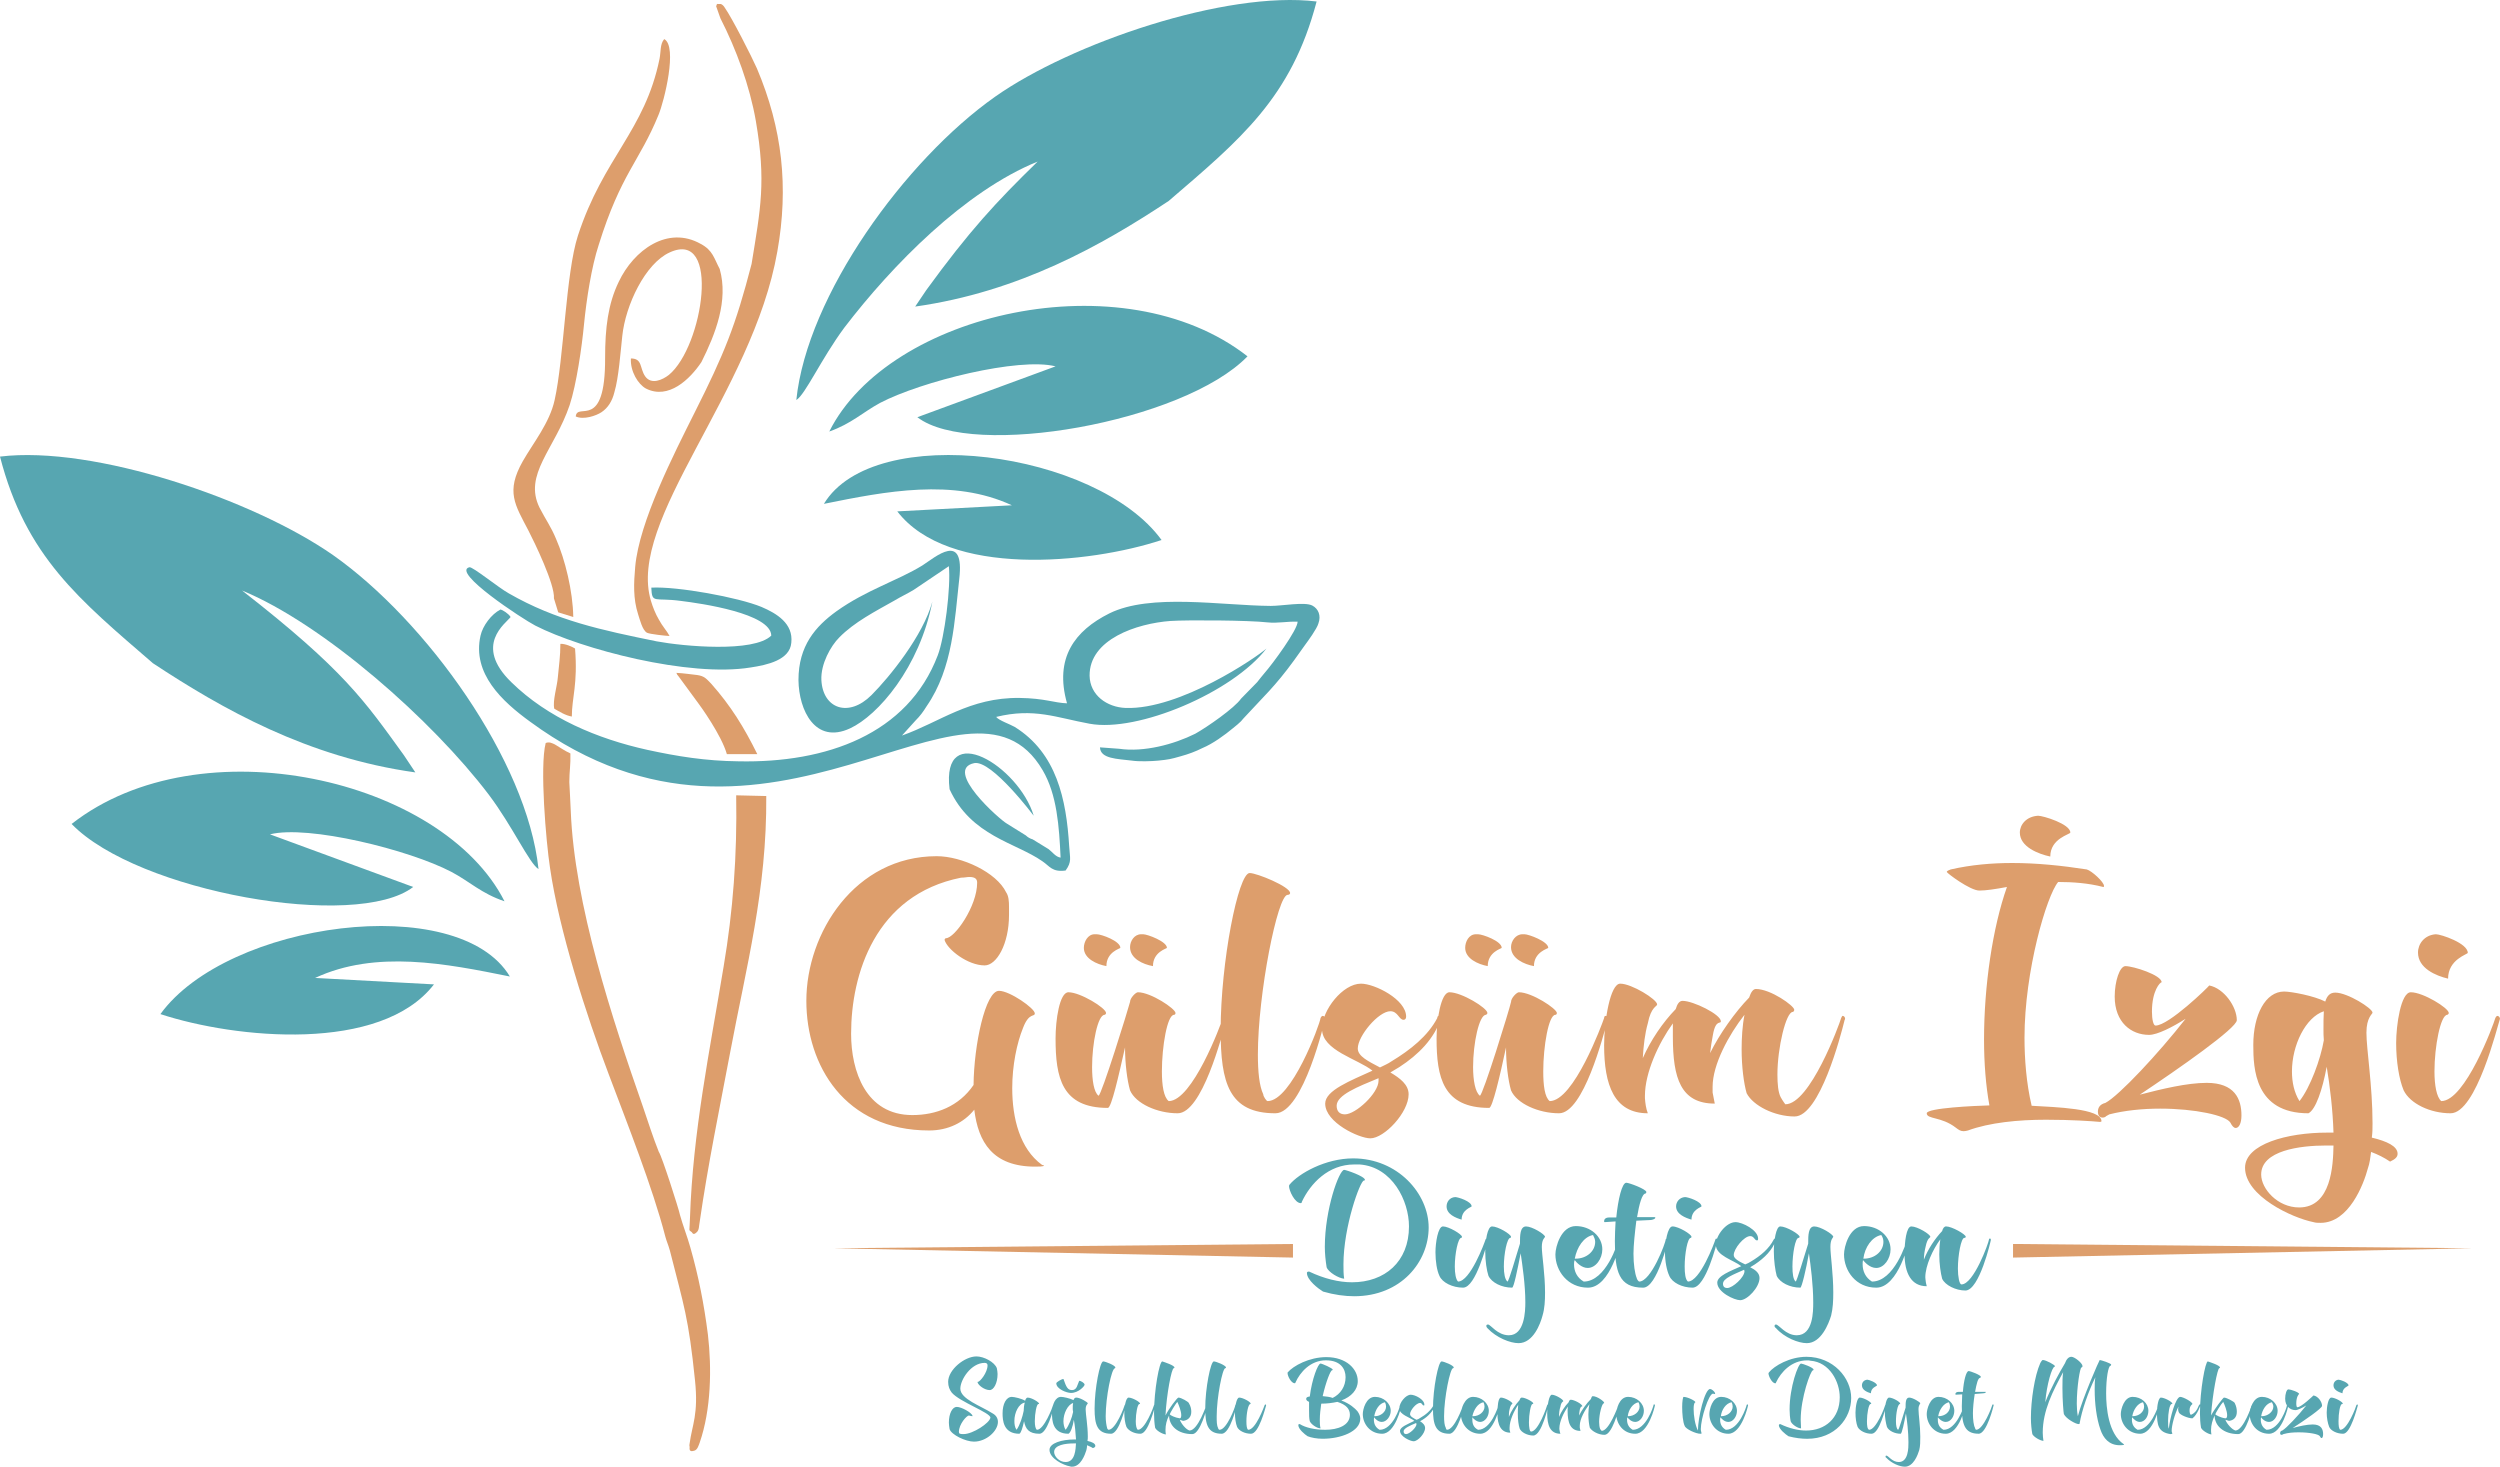 <?xml version="1.0" encoding="utf-8"?>
<!-- Generator: Adobe Illustrator 13.0.0, SVG Export Plug-In . SVG Version: 6.00 Build 14948)  -->
<!DOCTYPE svg PUBLIC "-//W3C//DTD SVG 1.1//EN" "http://www.w3.org/Graphics/SVG/1.1/DTD/svg11.dtd">
<svg version="1.1" id="Layer_1" xmlns="http://www.w3.org/2000/svg" xmlns:xlink="http://www.w3.org/1999/xlink" x="0px" y="0px"
	 width="226.701px" height="133px" viewBox="0 0 226.701 133" enable-background="new 0 0 226.701 133" xml:space="preserve">
<path fill="#DD9E6C" d="M220.888,84.718c-1.039,0.065-1.623,0.877-1.623,1.656c0,1.429,1.623,2.11,2.728,2.37
	c0-1.753,1.786-2.208,1.786-2.338C223.779,85.53,221.343,84.718,220.888,84.718 M217.966,98.875
	c0.585,1.201,2.402,2.078,4.254,2.078c2.338,0,4.253-7.923,4.48-8.572c0-0.13-0.13-0.26-0.228-0.26c-0.064,0-0.13,0.064-0.194,0.195
	c-0.162,0.584-2.728,7.532-4.903,7.532c-0.422-0.357-0.616-1.429-0.616-2.694c0-2.273,0.552-5.131,1.168-5.131
	c0,0,0.131-0.064,0.131-0.162c0-0.454-2.338-1.883-3.442-1.883c-0.909,0-1.331,2.986-1.331,4.61
	C217.285,96.245,217.544,97.868,217.966,98.875z M208.518,99.849c-0.487-0.779-0.683-1.721-0.683-2.694
	c0-2.371,1.234-4.903,2.891-5.455c-0.033,0.486-0.033,1.071-0.033,1.655c0,0.293,0,0.617,0.033,0.975
	C210.433,96.05,209.492,98.615,208.518,99.849z M208.486,109.492c-1.948,0-3.442-1.688-3.442-2.987c0-2.175,3.507-2.63,5.909-2.63
	h0.649C211.57,105.661,211.408,109.492,208.486,109.492z M209.785,110.823c0.194,0.065,0.454,0.065,0.648,0.065
	c2.565,0,3.896-3.475,4.286-4.936c0.163-0.455,0.228-0.975,0.292-1.494c0.617,0.228,1.202,0.52,1.722,0.877
	c0.486-0.228,0.682-0.422,0.682-0.714c0-0.683-0.975-1.137-2.338-1.461c0.065-0.455,0.065-0.877,0.065-1.299
	c0-3.409-0.553-6.722-0.553-8.215c0-1.396,0.553-1.688,0.553-1.818c0-0.39-2.273-1.818-3.377-1.818
	c-0.487,0-0.747,0.292-0.909,0.812c-1.007-0.52-3.085-0.909-3.734-0.909c-1.688,0-2.792,2.11-2.792,4.838
	c0,2.144,0.13,6.202,5,6.202c0.649-0.325,1.267-2.111,1.656-4.222c0.292,1.754,0.552,3.896,0.616,5.975h-0.584
	c-3.604,0-7.436,1.039-7.436,3.182C203.583,108.453,207.835,110.434,209.785,110.823z M190.919,100.011
	c-0.52,0.13-0.682,0.455-0.682,0.813c0,0.26,0.13,0.52,0.422,0.52c0.098,0,0.26-0.033,0.324-0.13l0.293-0.163
	c1.396-0.356,3.02-0.52,4.61-0.52c3.149,0,5.975,0.617,6.364,1.267c0.162,0.325,0.324,0.487,0.486,0.487
	c0.293,0,0.52-0.422,0.52-1.137c0-1.493-0.616-2.954-3.149-2.954c-1.785,0-4.059,0.552-6.071,1.071
	c3.604-2.403,8.799-6.04,8.799-6.754c0-1.233-1.169-2.89-2.5-3.149c-0.064,0.13-3.669,3.637-4.87,3.637
	c-0.195,0-0.325-0.553-0.325-1.267c0-1.916,0.747-2.662,0.877-2.662c0-0.649-2.565-1.462-3.279-1.462
	c-0.52,0-0.975,1.364-0.975,2.761c0,2.337,1.494,3.474,3.117,3.474c0.747,0,2.144-0.714,3.313-1.461
	C195.757,95.498,192.154,99.361,190.919,100.011z M176.893,78.841c-0.163,0.065-0.357,0.13-0.357,0.228s2.11,1.688,2.954,1.688
	c0.585,0,1.462-0.13,2.501-0.325c-1.299,3.67-2.078,8.962-2.078,13.832c0,2.144,0.162,4.189,0.487,5.975
	c-1.234,0.032-5.683,0.228-5.683,0.715c0,0.552,1.331,0.292,2.63,1.299c0.26,0.194,0.422,0.324,0.715,0.324
	c0.13,0,0.26-0.032,0.39-0.064c1.948-0.715,4.545-0.975,7.078-0.975c2.338,0,4.156,0.13,4.87,0.195c0.13,0,0.162-0.033,0.162-0.065
	c0-1.169-4.221-1.267-6.331-1.396c-0.487-2.045-0.649-4.285-0.649-6.169c0-6.071,2.013-12.891,3.052-14.124
	c1.299,0,2.728,0.098,4.091,0.454c0.065,0,0.065-0.032,0.065-0.097c0-0.357-1.104-1.364-1.559-1.494
	c-2.306-0.356-4.546-0.584-6.754-0.584C180.626,78.257,178.744,78.419,176.893,78.841z M184.815,73.971
	c-1.071,0.065-1.655,0.812-1.655,1.526c0,1.299,1.688,1.948,2.76,2.175c0-1.655,1.818-2.013,1.818-2.175
	C187.738,74.718,185.27,73.971,184.815,73.971z M155.333,93.81c0.26-1.429,0.714-0.909,0.714-1.201c0-0.617-2.5-1.851-3.474-1.851
	c-0.293,0-0.487,0.292-0.617,0.746c-1.169,1.201-2.273,2.825-2.987,4.448c0.064-1.136,0.194-2.24,0.454-3.149
	c0.293-1.525,0.845-1.525,0.845-1.721c0-0.454-2.306-1.883-3.345-1.883c-0.909,0-1.461,3.377-1.461,5.584
	c0,3.604,0.909,6.17,3.961,6.17c-0.162-0.423-0.227-0.909-0.26-1.364v-0.228c0-2.077,1.234-4.772,2.533-6.559
	c0,0.422,0,0.877,0,1.234c0,3.733,0.714,6.039,3.799,6.039l-0.195-1.007v-0.52c0-2.013,1.461-4.708,2.891-6.526
	c-0.195,0.975-0.26,2.144-0.26,3.117c0,1.591,0.194,3.085,0.454,3.994c0.584,1.136,2.532,2.11,4.351,2.11
	c2.273,0,4.188-7.338,4.514-8.669c0-0.065,0.064-0.131,0.064-0.195c0-0.13-0.097-0.26-0.227-0.26c-0.033,0-0.065,0.064-0.13,0.195
	c-0.163,0.584-2.825,7.824-5.065,7.824c0,0-0.228-0.292-0.422-0.649c-0.228-0.454-0.293-1.201-0.293-2.045
	c0-2.436,0.779-5.683,1.396-5.683c0.032,0,0.13-0.064,0.13-0.194c0-0.357-2.143-1.884-3.475-1.884c-0.26,0-0.454,0.293-0.616,0.779
	c-1.267,1.299-2.695,3.313-3.539,5.033C155.138,94.979,155.204,94.459,155.333,93.81z M133.838,84.718
	c-0.649,0-0.974,0.683-0.974,1.234c0,0.974,1.168,1.493,2.045,1.655c0-1.299,1.267-1.591,1.267-1.655
	c0-0.617-1.753-1.234-2.144-1.234H133.838z M138.059,84.718c-0.616,0-1.039,0.617-1.039,1.169c0,1.039,1.202,1.559,2.078,1.721
	c0-1.299,1.299-1.591,1.299-1.655c0-0.585-1.785-1.234-2.143-1.234H138.059z M137.02,98.875c0.52,1.201,2.501,2.078,4.352,2.078
	c2.208,0,4.026-7.046,4.383-8.377c0-0.065,0.032-0.131,0.032-0.195c0-0.13-0.064-0.26-0.194-0.26c-0.065,0-0.13,0.064-0.13,0.195
	c-0.195,0.584-2.76,7.532-4.936,7.532c-0.454-0.357-0.584-1.429-0.584-2.694c0-2.273,0.486-5.131,1.104-5.131
	c0.065,0,0.13-0.064,0.13-0.162c0-0.39-2.272-1.883-3.441-1.883c-0.195,0-0.715,0.52-0.715,0.876
	c-0.13,0.649-2.564,8.507-2.824,8.507c-0.423-0.324-0.617-1.396-0.617-2.597c0-2.176,0.552-4.741,1.169-4.741
	c0,0,0.13-0.064,0.13-0.162c0-0.454-2.338-1.883-3.441-1.883c-0.779,0-1.169,2.532-1.169,4.188c0,3.539,0.584,6.299,4.772,6.299
	c0.292,0,0.975-2.89,1.526-5.487C136.566,96.472,136.76,97.966,137.02,98.875z M121.208,100.271c0-0.974,1.916-1.721,3.799-2.5
	c0,0.065,0,0.163,0,0.228c0,1.137-2.077,3.052-3.052,3.052C121.467,101.05,121.208,100.758,121.208,100.271z M130.332,92.316
	c-0.844,1.623-2.436,2.89-4.156,3.929c-0.324,0.227-0.649,0.356-1.039,0.552c-1.039-0.552-2.013-1.007-2.013-1.721
	c0-1.137,1.883-3.377,2.955-3.377c0.682,0,0.779,0.779,1.201,0.779c0.13,0,0.228-0.098,0.228-0.293c0-1.558-2.857-2.986-4.092-2.986
	c-1.656,0-3.539,2.402-3.539,4.091c0,1.98,3.247,2.728,4.578,3.799c-1.98,0.909-4.286,1.786-4.286,2.987
	c0,1.721,3.084,3.149,4.091,3.149c1.266,0,3.474-2.338,3.474-3.994c0-0.876-0.779-1.461-1.655-1.98l0.812-0.486
	c1.753-1.137,3.149-2.565,3.767-4.384c0-0.064-0.033-0.26-0.195-0.26C130.397,92.121,130.332,92.186,130.332,92.316z
	 M114.552,99.231c-0.357-0.746-0.487-2.045-0.487-3.604c0-5.52,1.786-14.481,2.695-14.481c0.13,0,0.228-0.064,0.228-0.162
	c0-0.585-3.02-1.818-3.669-1.818c-1.039,0-2.63,8.117-2.63,14.254c0,4.773,0.747,7.533,4.968,7.533c2.532,0,4.513-8.508,4.513-8.637
	c0-0.065-0.098-0.195-0.228-0.195c-0.065,0-0.13,0.064-0.195,0.195c-0.065,0.584-2.63,7.532-4.805,7.532
	C114.844,99.849,114.552,99.427,114.552,99.231z M99.258,84.718c-0.617,0-0.974,0.683-0.974,1.234c0,0.974,1.169,1.493,2.045,1.655
	c0-1.299,1.266-1.591,1.266-1.655c0-0.617-1.721-1.234-2.143-1.234H99.258z M103.479,84.718c-0.617,0-1.006,0.617-1.006,1.169
	c0,1.039,1.169,1.559,2.078,1.721c0-1.299,1.266-1.591,1.266-1.655c0-0.585-1.786-1.234-2.143-1.234H103.479z M102.473,98.875
	c0.52,1.201,2.468,2.078,4.318,2.078c2.208,0,4.026-7.046,4.383-8.377c0-0.065,0.065-0.131,0.065-0.195
	c0-0.13-0.098-0.26-0.228-0.26c-0.064,0-0.097,0.064-0.13,0.195c-0.162,0.584-2.76,7.532-4.903,7.532
	c-0.455-0.357-0.617-1.429-0.617-2.694c0-2.273,0.487-5.131,1.104-5.131c0.065,0,0.13-0.064,0.13-0.162
	c0-0.39-2.241-1.883-3.409-1.883c-0.195,0-0.714,0.52-0.714,0.876c-0.163,0.649-2.598,8.507-2.857,8.507
	c-0.422-0.324-0.584-1.396-0.584-2.597c0-2.176,0.52-4.741,1.136-4.741c0.033,0,0.13-0.064,0.13-0.162
	c0-0.454-2.337-1.883-3.409-1.883c-0.812,0-1.169,2.532-1.169,4.188c0,3.539,0.552,6.299,4.741,6.299
	c0.325,0,0.974-2.89,1.559-5.487C102.019,96.472,102.213,97.966,102.473,98.875z M87.147,79.588c0.325,0,0.552-0.064,0.747-0.064
	c0.584,0,0.714,0.227,0.714,0.52c0,2.143-2.045,5.032-2.825,5.032c-0.065,0-0.13,0.098-0.13,0.162
	c0.26,0.877,2.11,2.306,3.637,2.306c1.071,0,2.208-1.916,2.208-4.578V82.25c0-0.52-0.033-1.006-0.26-1.331
	c-0.877-1.818-4.026-3.279-6.299-3.279c-7.403,0-11.819,6.948-11.819,13.118c0,5.844,3.475,11.754,11.137,11.754
	c1.721,0,3.149-0.715,4.091-1.884c0.357,2.923,1.656,5.163,5.52,5.163c0.228,0,0.812,0,0.812-0.098l-0.195-0.065
	c-2.013-1.461-2.695-4.253-2.695-6.948c0-2.078,0.422-4.091,0.974-5.455c0.552-1.461,1.072-0.974,1.072-1.331
	c0-0.454-2.273-2.045-3.247-2.045c-1.234,0-2.273,4.902-2.306,8.539c-1.331,1.948-3.409,2.728-5.552,2.728
	c-4.221,0-5.552-3.994-5.552-7.371C77.179,88.354,79.355,81.146,87.147,79.588z"/>
<g>
	<path fill="#57A6B1" d="M202.965,130.045c0.715,0,1.299-2.402,1.331-2.598c0-0.032-0.032-0.064-0.064-0.064
		s-0.779,2.338-1.526,2.338c-0.324-0.098-0.779-0.617-0.909-0.975l0.325,0.098c0.39-0.032,0.714-0.292,0.714-0.812
		c0-0.228-0.032-0.487-0.194-0.812c-0.032-0.098-0.715-0.487-0.975-0.487c-0.064,0-0.844,1.007-1.169,1.623
		c0.13-1.947,0.585-4.285,0.747-4.285c0.032,0,0.065-0.033,0.065-0.065c0-0.194-0.909-0.487-1.104-0.552
		c-0.228,0-0.714,2.598-0.714,4.708c0,0.454,0.032,0.909,0.097,1.299c0.098,0.26,0.649,0.584,0.942,0.617
		c-0.033-0.163-0.033-0.293-0.033-0.423c0-0.422,0.13-0.876,0.325-1.299C200.823,129.266,201.602,130.045,202.965,130.045
		 M201.796,128.616c-0.454-0.064-0.844-0.292-0.909-0.356c0.033-0.163,0.52-0.941,0.715-1.137c0.13,0.26,0.356,0.844,0.356,1.201
		C201.958,128.486,201.926,128.616,201.796,128.616z M198.81,128.616c0.454-0.324,0.746-1.233,0.746-1.233s-0.032-0.032-0.064-0.032
		c-0.163,0-0.163,0.682-0.813,0.941c-0.097,0-0.129-0.26-0.129-0.39c0-0.455,0.26-0.552,0.26-0.584c0-0.195-0.845-0.649-1.104-0.649
		c-0.422,0-0.941,1.947-1.039,2.89c-0.065-0.163-0.065-0.423-0.065-0.747c0-0.649,0.131-1.493,0.325-1.493c0,0,0.065,0,0.065-0.033
		c0-0.162-0.715-0.552-1.039-0.552c-0.228,0-0.357,0.779-0.357,1.331c0,1.137,0.098,1.818,1.233,1.98
		c0.098,0,0.163-0.032,0.163-0.064c0,0-0.065-0.13-0.065-0.228c0-0.487,0.26-1.493,0.617-2.208c0,0.098-0.032,0.162-0.032,0.228
		c0,0.13,0.032,0.228,0.064,0.292C197.64,128.292,198.419,128.616,198.81,128.616z M194.329,127.155
		c0.065,0.13,0.098,0.26,0.098,0.39c0,0.487-0.455,0.877-1.039,0.877h-0.032C193.452,127.837,193.841,127.253,194.329,127.155z
		 M194.069,130.013c1.201,0,1.754-2.5,1.754-2.598c0-0.032-0.033-0.064-0.065-0.064s-0.032,0.032-0.032,0.064
		c-0.032,0.163-0.715,2.24-1.884,2.24c-0.356-0.194-0.52-0.52-0.52-0.909c0-0.064,0-0.162,0.033-0.227
		c0.097,0.13,0.356,0.422,0.682,0.422c0.454,0,0.779-0.487,0.779-1.007c0-0.682-0.617-1.266-1.429-1.266
		c-0.779,0-1.071,1.136-1.071,1.558C192.316,129.104,192.965,130.013,194.069,130.013z M186.309,123.941
		c0,0,0.032-0.033,0.032-0.065c0-0.098-0.812-0.552-1.104-0.552c-0.033,0-0.131,0.098-0.228,0.292
		c-0.52,1.169-0.845,3.377-0.845,4.968c0,0.585,0.065,1.104,0.13,1.461c0.13,0.26,0.683,0.585,1.007,0.617
		c-0.032-0.228-0.064-0.487-0.064-0.747c0-1.98,0.908-3.766,1.851-5.487c-0.065,0.423-0.065,0.942-0.065,1.429
		c0,1.137,0.098,2.273,0.13,2.37c0.195,0.423,1.071,0.909,1.331,0.909c0.065,0,0.098,0,0.098-0.064
		c0.195-1.169,0.779-2.857,1.429-4.188c-0.064,0.357-0.064,0.747-0.064,1.137c0,1.233,0.162,2.597,0.519,3.604
		c0.26,0.779,0.779,1.429,1.754,1.429c0.098,0,0.39,0,0.39-0.064c0-0.033,0-0.033-0.032-0.033c-1.396-0.941-1.592-3.312-1.592-4.61
		c0-1.396,0.195-2.468,0.391-2.5c0.032,0,0.064-0.032,0.064-0.098c0-0.13-0.941-0.422-1.039-0.422c-0.032,0-1.591,3.539-1.98,5.098
		c-0.065-0.325-0.098-0.715-0.098-1.137c0-1.525,0.292-3.279,0.422-3.279c0.033,0,0.098-0.064,0.098-0.13
		c0-0.26-0.714-0.844-1.007-0.844c-0.26,0-0.454,0.227-0.584,0.584c-0.487,0.812-1.299,2.273-1.786,3.539
		C185.594,125.532,186.082,123.941,186.309,123.941z M179.101,129.493c-0.131-0.228-0.195-0.747-0.195-1.331
		c0-0.455,0.064-1.137,0.162-1.753l0.779-0.065c0.13,0,0.228-0.064,0.228-0.098c0-0.032,0-0.032-0.065-0.032h-0.908
		c0.129-0.714,0.26-1.267,0.454-1.267c0,0,0.065-0.032,0.065-0.097c0-0.163-0.942-0.52-1.104-0.52c-0.228,0-0.454,0.909-0.52,1.883
		h-0.39c-0.228,0-0.292,0.13-0.292,0.195c0,0.064,0.032,0.064,0.032,0.064l0.585-0.032c0,0.357-0.033,0.746-0.033,1.071
		c0,1.623,0.228,2.5,1.526,2.5c0.747,0,1.363-2.565,1.363-2.598s-0.032-0.064-0.064-0.064s-0.064,0.032-0.064,0.064
		c-0.033,0.163-0.813,2.24-1.462,2.24C179.166,129.655,179.101,129.559,179.101,129.493z M176.73,127.155
		c0.065,0.13,0.098,0.26,0.098,0.39c0,0.487-0.454,0.877-1.039,0.877h-0.032C175.854,127.837,176.244,127.253,176.73,127.155z
		 M176.438,130.013c1.234,0,1.786-2.5,1.786-2.598c0-0.032-0.032-0.064-0.065-0.064c-0.032,0-0.032,0.032-0.032,0.064
		c-0.064,0.163-0.714,2.24-1.883,2.24c-0.39-0.194-0.52-0.52-0.52-0.909c0-0.064,0-0.162,0-0.227c0.098,0.13,0.39,0.422,0.714,0.422
		c0.455,0,0.779-0.487,0.779-1.007c0-0.682-0.649-1.266-1.429-1.266s-1.071,1.136-1.071,1.558
		C174.717,129.104,175.367,130.013,176.438,130.013z M171.048,132.188c0.487,0.52,1.233,0.812,1.688,0.812
		c0.779,0,1.169-1.071,1.299-1.493c0.097-0.357,0.097-0.813,0.097-1.234c0-1.007-0.162-2.013-0.162-2.468
		c0-0.422,0.162-0.486,0.162-0.552c0-0.098-0.682-0.52-1.006-0.52c-0.325,0-0.325,0.487-0.325,0.845v0.064
		c-0.227,0.714-0.616,2.046-0.682,2.013c-0.13-0.064-0.194-0.39-0.194-0.779c0-0.714,0.162-1.558,0.356-1.558
		c0,0,0.033,0,0.033-0.033c0-0.162-0.683-0.552-1.007-0.552c-0.26,0-0.39,0.779-0.39,1.299s0.098,1.039,0.194,1.363
		c0.163,0.357,0.715,0.617,1.234,0.617c0.13,0,0.324-1.007,0.487-1.851c0.097,0.649,0.227,1.688,0.227,2.63
		c0,0.487,0,1.786-0.876,1.786c-0.617,0-0.942-0.585-1.137-0.585c-0.032,0-0.065,0.033-0.065,0.065
		C170.983,132.123,170.983,132.156,171.048,132.188z M169.328,125.11c-0.325,0.032-0.487,0.26-0.487,0.52
		c0,0.422,0.487,0.616,0.812,0.714c0-0.52,0.552-0.649,0.552-0.714C170.204,125.37,169.458,125.11,169.328,125.11z M168.451,129.396
		c0.195,0.357,0.715,0.617,1.267,0.617c0.714,0,1.266-2.37,1.331-2.565c0-0.064,0-0.097-0.065-0.097c0,0,0,0.032-0.032,0.064
		c-0.032,0.163-0.812,2.24-1.461,2.24c-0.162-0.064-0.195-0.39-0.195-0.779c0-0.714,0.163-1.558,0.325-1.558
		c0,0,0.065,0,0.065-0.033c0-0.162-0.715-0.552-1.039-0.552c-0.26,0-0.391,0.877-0.391,1.363
		C168.255,128.584,168.321,129.071,168.451,129.396z M164.392,124.266c0.032,0,0.064-0.032,0.064-0.064
		c0-0.195-1.006-0.553-1.136-0.553c-0.26,0-1.039,2.144-1.039,4.156c0,0.357,0.032,0.747,0.097,1.071
		c0.098,0.293,0.65,0.649,0.942,0.649c0-0.26-0.032-0.52-0.032-0.779C163.289,126.733,164.197,124.266,164.392,124.266z
		 M164.165,123.389c1.754,0.13,2.663,1.916,2.663,3.313c0,1.915-1.332,3.02-3.053,3.02c-0.714,0-1.525-0.195-2.338-0.585
		c-0.097,0-0.13,0.065-0.13,0.098c0,0.357,0.617,0.845,0.877,1.007c0.617,0.162,1.201,0.228,1.688,0.228
		c2.532,0,3.994-1.852,3.994-3.702c0-1.818-1.624-3.733-4.059-3.733c-1.494,0-2.923,0.812-3.41,1.429
		c0,0.032-0.032,0.064-0.032,0.064c0,0.26,0.325,0.909,0.617,0.909c0.032,0,0.064,0,0.064-0.064
		c0.455-0.975,1.429-2.014,2.825-2.014C163.97,123.356,164.068,123.356,164.165,123.389z M157.021,127.155
		c0.065,0.13,0.098,0.26,0.098,0.39c0,0.487-0.486,0.877-1.039,0.877h-0.032C156.113,127.837,156.501,127.253,157.021,127.155z
		 M156.729,130.013c1.202,0,1.786-2.5,1.786-2.598c0-0.032-0.032-0.064-0.064-0.064c-0.033,0-0.065,0.032-0.065,0.064
		c-0.032,0.163-0.682,2.24-1.884,2.24c-0.356-0.194-0.52-0.52-0.52-0.909c0-0.064,0-0.162,0.033-0.227
		c0.098,0.13,0.357,0.422,0.714,0.422c0.423,0,0.779-0.487,0.779-1.007c0-0.682-0.649-1.266-1.429-1.266
		c-0.812,0-1.071,1.136-1.071,1.558C155.008,129.104,155.658,130.013,156.729,130.013z M153.969,129.721
		c-0.26-0.487-0.39-1.364-0.39-1.948c0-0.649,0.162-0.585,0.162-0.617c0-0.13-0.714-0.486-1.071-0.486
		c-0.064,0-0.13,0.422-0.13,0.909c0,0.616,0.065,1.396,0.228,1.721c0.098,0.292,1.007,0.714,1.429,0.714
		c0.032,0,0.098,0,0.098-0.032c0-0.098-0.065-0.195-0.065-0.39c0-0.941,0.715-3.215,1.104-3.215c0.064,0,0.097,0.033,0.162,0.033
		c0.032,0,0.032-0.033,0.032-0.065c-0.064-0.194-0.324-0.39-0.454-0.39C154.586,125.954,153.969,128.552,153.969,129.721z
		 M148.58,127.155c0.064,0.13,0.098,0.26,0.098,0.39c0,0.487-0.487,0.877-1.039,0.877h-0.033
		C147.67,127.837,148.06,127.253,148.58,127.155z M148.288,130.013c1.201,0,1.785-2.5,1.785-2.598c0-0.032-0.032-0.064-0.064-0.064
		c-0.065,0-0.065,0.032-0.065,0.064c-0.032,0.163-0.682,2.24-1.883,2.24c-0.357-0.194-0.52-0.52-0.52-0.909
		c0-0.064,0-0.162,0.032-0.227c0.098,0.13,0.357,0.422,0.715,0.422c0.422,0,0.779-0.487,0.779-1.007
		c0-0.682-0.649-1.266-1.429-1.266c-0.813,0-1.072,1.136-1.072,1.558C146.566,129.104,147.183,130.013,148.288,130.013z
		 M143.254,127.837c0.098-0.39,0.228-0.259,0.228-0.324c0-0.194-0.747-0.585-1.039-0.585c-0.098,0-0.162,0.098-0.195,0.228
		c-0.356,0.357-0.682,0.877-0.876,1.331c0-0.324,0.032-0.649,0.13-0.941c0.064-0.422,0.26-0.454,0.26-0.486
		c0-0.163-0.715-0.585-1.039-0.585c-0.26,0-0.422,1.007-0.422,1.688c0,1.071,0.259,1.851,1.201,1.851
		c-0.065-0.13-0.065-0.292-0.098-0.422v-0.065c0-0.616,0.39-1.429,0.779-1.98c-0.032,0.162-0.032,0.292-0.032,0.39
		c0,1.104,0.26,1.818,1.169,1.818l-0.065-0.292v-0.195c0-0.584,0.455-1.396,0.877-1.947c-0.065,0.292-0.098,0.648-0.098,0.941
		c0,0.486,0.065,0.941,0.13,1.201c0.195,0.324,0.779,0.649,1.331,0.649c0.683,0,1.267-2.208,1.364-2.63c0-0.033,0-0.033,0-0.033
		c0-0.064-0.033-0.097-0.065-0.097c0,0-0.032,0.032-0.032,0.064c-0.064,0.163-0.844,2.338-1.526,2.338c0,0-0.064-0.098-0.13-0.162
		c-0.064-0.162-0.098-0.39-0.098-0.649c0-0.715,0.26-1.688,0.423-1.688c0.032,0,0.032-0.032,0.032-0.065
		c0-0.097-0.617-0.584-1.039-0.584c-0.064,0-0.13,0.13-0.162,0.26c-0.39,0.39-0.812,0.974-1.071,1.493
		C143.19,128.227,143.222,128.032,143.254,127.837z M136.89,127.805c0.098-0.486,0.26-0.486,0.26-0.52
		c0-0.162-0.714-0.552-1.039-0.552c-0.26,0-0.324,0.812-0.324,1.429c0,1.071,0.324,1.753,1.169,1.753
		c0-0.064-0.065-0.194-0.065-0.292v0.032c0-0.064,0-0.13,0-0.194c0-0.649,0.39-1.494,0.779-2.078
		c-0.032,0.26-0.032,0.584-0.032,0.844c0,0.52,0.065,1.007,0.162,1.299c0.13,0.357,0.715,0.649,1.234,0.649
		c0.779,0,1.363-2.694,1.363-2.728c0-0.064,0-0.097-0.032-0.097s-0.032,0.032-0.064,0.064c-0.033,0.163-0.813,2.403-1.462,2.403
		c-0.13,0-0.194-0.39-0.194-0.845c0-0.714,0.162-1.655,0.324-1.655c0.065,0,0.065,0,0.065-0.065c0-0.13-0.715-0.52-1.039-0.52
		c-0.065,0-0.162,0.065-0.195,0.228c-0.39,0.422-0.779,1.006-0.974,1.525C136.826,128.26,136.826,128.032,136.89,127.805z
		 M134.52,127.155c0.065,0.13,0.098,0.26,0.098,0.39c0,0.487-0.487,0.877-1.039,0.877h-0.065
		C133.644,127.837,134,127.253,134.52,127.155z M134.228,130.013c1.233,0,1.786-2.5,1.786-2.598c0-0.032-0.033-0.064-0.065-0.064
		s-0.032,0.032-0.064,0.064c-0.033,0.163-0.683,2.24-1.852,2.24c-0.389-0.194-0.52-0.52-0.52-0.909c0-0.064,0-0.162,0-0.227
		c0.098,0.13,0.391,0.422,0.715,0.422c0.422,0,0.779-0.487,0.779-1.007c0-0.682-0.649-1.266-1.429-1.266s-1.104,1.136-1.104,1.558
		C132.475,129.104,133.125,130.013,134.228,130.013z M131.111,129.493c-0.13-0.228-0.162-0.617-0.162-1.071
		c0-1.688,0.552-4.351,0.812-4.351c0.032,0,0.065-0.033,0.065-0.065c0-0.194-0.909-0.552-1.104-0.552
		c-0.292,0-0.779,2.436-0.779,4.286c0,1.429,0.228,2.272,1.494,2.272c0.746,0,1.363-2.565,1.363-2.598s-0.064-0.064-0.064-0.064
		c-0.033,0-0.065,0.032-0.065,0.064c-0.032,0.163-0.779,2.24-1.461,2.24C131.176,129.655,131.111,129.559,131.111,129.493z
		 M127.28,129.785c0-0.26,0.584-0.52,1.136-0.746c0,0.032,0.033,0.064,0.033,0.097c0,0.325-0.649,0.909-0.941,0.909
		C127.344,130.045,127.28,129.948,127.28,129.785z M130.007,127.415c-0.26,0.487-0.715,0.877-1.234,1.169
		c-0.098,0.065-0.194,0.13-0.324,0.162c-0.293-0.162-0.585-0.292-0.585-0.52c0-0.324,0.552-1.006,0.909-1.006
		c0.195,0,0.195,0.227,0.325,0.227c0.064,0,0.064,0,0.064-0.064c0-0.487-0.844-0.909-1.233-0.909c-0.455,0-1.039,0.714-1.039,1.233
		c0,0.585,0.974,0.813,1.363,1.137c-0.584,0.292-1.299,0.552-1.299,0.909c0,0.52,0.941,0.941,1.234,0.941
		c0.39,0,1.039-0.714,1.039-1.201c0-0.26-0.195-0.454-0.455-0.617l0.228-0.13c0.52-0.324,0.941-0.779,1.137-1.299
		c0-0.032-0.033-0.097-0.065-0.097S130.007,127.383,130.007,127.415z M125.591,127.155c0.064,0.13,0.098,0.26,0.098,0.39
		c0,0.487-0.487,0.877-1.007,0.877h-0.065C124.714,127.837,125.072,127.253,125.591,127.155z M125.332,130.013
		c1.201,0,1.753-2.5,1.753-2.598c0-0.032-0.032-0.064-0.064-0.064s-0.032,0.032-0.065,0.064c0,0.163-0.649,2.24-1.851,2.24
		c-0.357-0.194-0.52-0.52-0.52-0.909c0-0.064,0-0.162,0.032-0.227c0.065,0.13,0.357,0.422,0.683,0.422
		c0.422,0,0.812-0.487,0.812-1.007c0-0.682-0.649-1.266-1.429-1.266c-0.812,0-1.104,1.136-1.104,1.558
		C123.578,129.104,124.227,130.013,125.332,130.013z M123.091,127.967c-0.228-0.26-0.682-0.682-1.461-0.974
		c0.908-0.324,1.493-0.974,1.493-1.753c0-1.104-1.039-2.176-2.857-2.176c-1.526,0-2.987,0.779-3.507,1.396c0,0.032,0,0.064,0,0.064
		c0,0.26,0.325,0.909,0.649,0.909c0,0,0.065,0,0.065-0.064c0.422-0.942,1.364-2.014,2.76-2.014c1.331,0,1.785,0.779,1.785,1.526
		c0,0.844-0.454,1.526-1.168,1.883c-0.26-0.097-0.584-0.13-0.909-0.162c0.292-1.299,0.714-2.338,0.844-2.338
		c0.033,0,0.065-0.032,0.065-0.064c0-0.13-0.974-0.553-1.104-0.553c-0.227,0-0.779,1.396-0.974,2.987
		c-0.26,0.033-0.325,0.098-0.325,0.228s0.13,0.195,0.26,0.26c0,0.292,0,0.552,0,0.779c0,0.39,0,0.714,0.065,0.974
		c0.13,0.293,0.649,0.649,0.974,0.649c-0.065-0.26-0.065-0.52-0.065-0.779c0-0.486,0.065-0.974,0.13-1.461
		c0.52,0,1.007-0.064,1.461-0.162c0.812,0.26,1.137,0.649,1.137,1.169c0,0.974-1.104,1.363-2.241,1.363
		c-0.942,0-1.786-0.194-2.306-0.52c-0.13,0-0.13,0.065-0.13,0.098c0,0.357,0.584,0.845,0.844,1.007
		c0.325,0.13,0.844,0.228,1.364,0.228c1.624,0,3.41-0.649,3.41-1.818C123.351,128.422,123.253,128.194,123.091,127.967z
		 M112.181,129.396c0.163,0.357,0.714,0.617,1.267,0.617c0.714,0,1.299-2.37,1.364-2.565c0-0.064-0.033-0.097-0.065-0.097
		c-0.033,0-0.033,0.032-0.065,0.064c-0.065,0.163-0.812,2.24-1.494,2.24c-0.13-0.064-0.163-0.39-0.163-0.779
		c0-0.714,0.163-1.558,0.357-1.558c0,0,0.032,0,0.032-0.033c0-0.162-0.714-0.552-1.039-0.552c-0.26,0-0.39,0.877-0.39,1.363
		C111.986,128.584,112.051,129.071,112.181,129.396z M110.46,129.493c-0.13-0.228-0.13-0.617-0.13-1.071
		c0-1.688,0.52-4.351,0.779-4.351c0.032,0,0.065-0.033,0.065-0.065c0-0.194-0.909-0.552-1.104-0.552
		c-0.292,0-0.779,2.436-0.779,4.286c0,1.429,0.228,2.272,1.494,2.272c0.779,0,1.364-2.565,1.364-2.598s-0.033-0.064-0.065-0.064
		c-0.033,0-0.065,0.032-0.065,0.064c0,0.163-0.779,2.24-1.429,2.24C110.525,129.655,110.46,129.559,110.46,129.493z
		 M108.123,130.045c0.714,0,1.332-2.402,1.364-2.598c0-0.032-0.065-0.064-0.065-0.064c-0.032,0-0.779,2.338-1.559,2.338
		c-0.325-0.098-0.747-0.617-0.876-0.975l0.292,0.098c0.39-0.032,0.747-0.292,0.747-0.812c0-0.228-0.033-0.487-0.228-0.812
		c-0.032-0.098-0.682-0.487-0.941-0.487c-0.098,0-0.877,1.007-1.169,1.623c0.097-1.947,0.552-4.285,0.747-4.285
		c0.033,0,0.065-0.033,0.065-0.065c0-0.194-0.909-0.487-1.104-0.552c-0.26,0-0.747,2.598-0.747,4.708
		c0,0.454,0.033,0.909,0.097,1.299c0.098,0.26,0.649,0.584,0.975,0.617c-0.033-0.163-0.033-0.293-0.033-0.423
		c0-0.422,0.097-0.876,0.325-1.299C106.012,129.266,106.759,130.045,108.123,130.045z M106.986,128.616
		c-0.455-0.064-0.877-0.292-0.909-0.356c0.032-0.163,0.52-0.941,0.682-1.137c0.13,0.26,0.357,0.844,0.357,1.201
		C107.116,128.486,107.083,128.616,106.986,128.616z M102.148,129.396c0.195,0.357,0.714,0.617,1.266,0.617
		c0.714,0,1.267-2.37,1.364-2.565c0-0.064-0.033-0.097-0.097-0.097c0,0,0,0.032-0.033,0.064c-0.033,0.163-0.812,2.24-1.461,2.24
		c-0.13-0.064-0.195-0.39-0.195-0.779c0-0.714,0.162-1.558,0.325-1.558c0.032,0,0.065,0,0.065-0.033
		c0-0.162-0.714-0.552-1.039-0.552c-0.26,0-0.39,0.877-0.39,1.363C101.954,128.584,102.019,129.071,102.148,129.396z
		 M100.395,129.493c-0.065-0.228-0.13-0.617-0.13-1.071c0-1.688,0.52-4.351,0.844-4.351c0,0,0.032-0.033,0.032-0.065
		c0-0.194-0.909-0.552-1.104-0.552c-0.292,0-0.779,2.436-0.779,4.286c0,1.429,0.228,2.272,1.494,2.272
		c0.747,0,1.332-2.565,1.332-2.598s0-0.064-0.065-0.064c0,0,0,0.032-0.033,0.064c-0.032,0.163-0.812,2.24-1.461,2.24
		C100.492,129.655,100.395,129.559,100.395,129.493z M96.628,129.655c-0.13-0.194-0.195-0.52-0.195-0.779
		c0-0.714,0.39-1.493,0.877-1.655c-0.033,0.162-0.033,0.324-0.033,0.486c0,0.098,0,0.195,0.033,0.325
		C97.213,128.552,96.921,129.299,96.628,129.655z M96.628,132.578c-0.584,0-1.039-0.52-1.039-0.909c0-0.649,1.039-0.779,1.786-0.779
		h0.195C97.538,131.409,97.505,132.578,96.628,132.578z M97.018,132.968C97.083,133,97.148,133,97.213,133
		c0.779,0,1.169-1.071,1.299-1.493c0.033-0.13,0.065-0.293,0.065-0.455c0.195,0.098,0.39,0.162,0.52,0.26
		c0.162-0.032,0.228-0.13,0.228-0.194c0-0.228-0.292-0.357-0.715-0.455c0.033-0.13,0.033-0.26,0.033-0.39
		c0-1.007-0.195-2.013-0.195-2.468c0-0.422,0.195-0.486,0.195-0.552c0-0.098-0.714-0.52-1.039-0.52c-0.13,0-0.195,0.065-0.26,0.228
		c-0.325-0.162-0.909-0.292-1.136-0.292c-0.487,0-0.812,0.649-0.812,1.493c0,0.617,0.033,1.851,1.494,1.851
		c0.195-0.098,0.39-0.649,0.487-1.267c0.097,0.52,0.162,1.169,0.195,1.786h-0.163c-1.104,0-2.24,0.325-2.24,0.941
		C95.167,132.253,96.434,132.87,97.018,132.968z M96.434,125.045c-0.162,0-0.649,0.292-0.649,0.39c0,0.52,0.942,0.877,1.332,0.877
		c0.682,0,1.234-0.617,1.234-0.747c0-0.162-0.357-0.357-0.487-0.357c-0.162,0.325-0.195,0.845-0.649,0.845
		C96.823,126.052,96.693,125.792,96.434,125.045z M92.18,129.655c-0.162-0.227-0.195-0.52-0.195-0.812
		c0-0.747,0.39-1.559,0.942-1.656c-0.065,0.228-0.098,0.52-0.098,0.747C92.732,128.454,92.473,129.266,92.18,129.655z
		 M94.258,130.013c0.682,0,1.234-2.11,1.331-2.532v-0.033c0-0.064,0-0.097-0.065-0.097c0,0,0,0.032-0.032,0.064
		c-0.033,0.163-0.812,2.24-1.461,2.24c-0.13-0.064-0.194-0.39-0.194-0.779c0-0.714,0.162-1.558,0.324-1.558
		c0.033,0,0.065,0,0.065-0.033c0-0.13-0.682-0.552-1.039-0.552c-0.098,0-0.195,0.13-0.228,0.292
		c-0.26-0.194-1.006-0.356-1.201-0.356c-0.52,0-0.844,0.649-0.844,1.493c0,0.617,0.065,1.851,1.526,1.851
		c0.163-0.098,0.292-0.552,0.422-1.137C92.992,129.591,93.317,130.013,94.258,130.013z M87.375,130.045
		c-0.324,0-0.422-0.032-0.422-0.194c0-0.715,0.714-1.494,0.909-1.494c0,0,0.228,0.065,0.292,0.065c0.033,0,0.033,0,0.033-0.032
		c-0.065-0.293-1.006-0.812-1.429-0.812c-0.39,0-0.714,0.584-0.714,1.428c0,0.195,0.033,0.357,0.065,0.585
		c0.163,0.52,1.461,1.137,2.208,1.137c1.136,0,2.175-0.975,2.175-1.786c0-0.292-0.13-0.585-0.487-0.779
		c-1.072-0.682-2.922-1.299-2.922-2.24c0-0.812,0.974-2.338,2.208-2.338c0.195,0,0.26,0.098,0.26,0.228
		c0,0.649-0.682,1.493-0.877,1.493c-0.032,0-0.032,0-0.032,0.032c0.065,0.293,0.649,0.715,1.104,0.715
		c0.357,0,0.714-0.617,0.714-1.461c0-0.163-0.033-0.325-0.065-0.52c-0.195-0.553-1.169-1.072-1.851-1.072
		c-1.071,0-2.565,1.202-2.565,2.306c0,0.422,0.13,0.715,0.325,0.975c0.714,0.844,3.507,1.817,3.507,2.272
		C89.745,129.039,88.219,130.045,87.375,130.045z"/>
	<path fill="#57A6B1" d="M212.057,125.11c-0.292,0.032-0.455,0.26-0.455,0.52c0,0.422,0.487,0.616,0.813,0.714
		c0-0.52,0.552-0.649,0.552-0.714C212.966,125.37,212.219,125.11,212.057,125.11 M211.212,129.396
		c0.163,0.357,0.715,0.617,1.267,0.617c0.682,0,1.267-2.37,1.331-2.565c0-0.064-0.032-0.097-0.064-0.097
		c0,0-0.033,0.032-0.065,0.064c-0.032,0.163-0.812,2.24-1.461,2.24c-0.13-0.064-0.162-0.39-0.162-0.779
		c0-0.714,0.13-1.558,0.324-1.558c0,0,0.065,0,0.065-0.033c0-0.162-0.715-0.552-1.039-0.552c-0.292,0-0.422,0.877-0.422,1.363
		C210.986,128.584,211.083,129.071,211.212,129.396z M206.959,129.721c-0.162,0.032-0.195,0.13-0.195,0.26
		c0,0.064,0.033,0.13,0.13,0.13c0.033,0,0.065,0,0.098-0.032l0.065-0.033c0.454-0.13,0.909-0.162,1.396-0.162
		c0.941,0,1.818,0.162,1.916,0.357c0.064,0.13,0.098,0.162,0.162,0.162c0.065,0,0.13-0.13,0.13-0.357
		c0-0.422-0.162-0.876-0.941-0.876c-0.52,0-1.233,0.162-1.818,0.324c1.104-0.714,2.663-1.786,2.663-2.013
		c0-0.357-0.357-0.877-0.779-0.941c0,0-1.104,1.071-1.462,1.071c-0.064,0-0.097-0.163-0.097-0.357c0-0.584,0.227-0.844,0.26-0.844
		c0-0.163-0.779-0.423-0.975-0.423c-0.162,0-0.292,0.423-0.292,0.845c0,0.682,0.454,1.039,0.941,1.039
		c0.194,0,0.649-0.228,0.974-0.423C208.42,128.356,207.317,129.525,206.959,129.721z M206.018,127.155
		c0.064,0.13,0.13,0.26,0.13,0.39c0,0.487-0.52,0.877-1.039,0.877h-0.065C205.141,127.837,205.499,127.253,206.018,127.155z
		 M205.758,130.013c1.201,0,1.753-2.5,1.753-2.598c0-0.032,0-0.064-0.064-0.064c-0.033,0-0.033,0.032-0.065,0.064
		c0,0.163-0.649,2.24-1.851,2.24c-0.357-0.194-0.52-0.52-0.52-0.909c0-0.064,0-0.162,0.032-0.227
		c0.065,0.13,0.357,0.422,0.715,0.422c0.422,0,0.779-0.487,0.779-1.007c0-0.682-0.649-1.266-1.429-1.266
		c-0.813,0-1.104,1.136-1.104,1.558C204.004,129.104,204.654,130.013,205.758,130.013z"/>
</g>
<g>
	<path fill-rule="evenodd" clip-rule="evenodd" fill="#DD9E6C" d="M68.153,23.936c-1.461,5.649-2.468,8.117-5.163,13.475
		c-1.851,3.702-5.033,9.903-5.39,13.994c-0.13,1.494-0.195,2.857,0.26,4.286c0.162,0.487,0.389,1.461,0.812,1.688
		c0.26,0.13,1.786,0.292,2.045,0.292c-0.26-0.487-0.649-0.876-0.974-1.493c-0.292-0.487-0.552-1.137-0.714-1.688
		c-2.208-7.338,9.222-18.865,11.462-31.69c1.039-5.844,0.455-11.137-1.851-16.592c-0.455-1.039-2.273-4.61-2.922-5.52
		c-0.065-0.13-0.228-0.292-0.357-0.325h-0.259c0,0-0.098-0.065-0.13,0.13l-0.033,0.065l0.39,1.104
		c1.429,2.792,2.663,6.137,3.214,9.319C69.484,16.468,68.965,18.935,68.153,23.936"/>
	<path fill-rule="evenodd" clip-rule="evenodd" fill="#DD9E6C" d="M59.743,104.459c-0.519-1.298-0.974-2.727-1.428-4.059
		c-2.792-7.987-6.234-18.41-6.559-26.884c-0.032-0.909-0.097-1.786-0.13-2.598c0-0.941,0.13-1.591,0.098-2.597
		c-1.072-0.487-1.656-1.202-2.241-0.942c-0.552,2.143,0.033,8.961,0.39,11.299c0.812,5.649,3.312,13.442,5.325,18.735
		c1.624,4.318,3.994,10.292,5.13,14.708c0.13,0.487,0.26,0.715,0.422,1.299c1.266,5,1.688,6.039,2.273,11.754
		c0.325,3.085-0.26,4.026-0.487,5.715c-0.032,0.228-0.032,0.098,0,0.324c0,0.13-0.097,0.52,0.455,0.325
		c0.26-0.098,0.357-0.455,0.455-0.715c1.039-2.987,1.104-6.753,0.747-9.806c-0.357-2.792-0.844-5.26-1.591-7.89
		c-0.26-0.941-0.714-2.11-0.941-2.955C61.562,109.654,60.003,104.784,59.743,104.459"/>
	<path fill-rule="evenodd" clip-rule="evenodd" fill="#DD9E6C" d="M66.205,95.466c1.461-7.793,3.345-14.741,3.28-23.281
		l-2.728-0.065c0.097,5.487-0.292,10.52-1.137,15.521c-1.266,7.662-2.792,15.001-3.052,22.793c-0.033,1.331-0.163,1.039,0.162,1.299
		c0.065,0.065,0.13,0.325,0.455,0c0.228-0.194,0.195-0.617,0.26-0.909C64.192,105.628,65.231,100.628,66.205,95.466"/>
	<path fill-rule="evenodd" clip-rule="evenodd" fill="#DD9E6C" d="M65.263,24.39c-0.52-0.974-0.617-1.688-1.721-2.273
		c-2.987-1.688-6.072,0.552-7.436,3.442c-0.974,2.013-1.234,4.188-1.234,6.883c0.032,6.754-2.533,3.961-2.663,5.325
		c0.714,0.325,1.851-0.065,2.338-0.39c0.584-0.39,0.974-1.007,1.169-1.818c0.39-1.299,0.552-3.637,0.714-5.098
		c0.292-2.792,2.078-6.559,4.286-7.565c4.676-2.175,3.052,8.54-0.065,11.104c-0.584,0.455-1.591,0.909-2.143,0.13
		c-0.519-0.747-0.227-1.624-1.298-1.624c-0.065,1.169,0.649,2.338,1.364,2.728c2.045,1.039,3.994-0.844,5.033-2.403
		C64.874,30.299,66.075,27.248,65.263,24.39"/>
	<path fill-rule="evenodd" clip-rule="evenodd" fill="#DD9E6C" d="M64.484,61.99c-0.422-0.422-0.584-0.682-1.266-0.779
		c-0.617-0.065-1.202-0.163-1.883-0.195c0.162,0.357,0,0.032,0.227,0.357l1.786,2.435c0.13,0.163,2.078,2.857,2.565,4.579h2.76
		C67.471,65.951,66.27,64.003,64.484,61.99"/>
	<path fill-rule="evenodd" clip-rule="evenodd" fill="#DD9E6C" d="M51.854,64.977c0-1.721,0.552-2.922,0.292-6.169
		c-0.26-0.163-0.909-0.455-1.331-0.422c0,1.136-0.13,1.948-0.228,3.02c-0.065,0.844-0.487,2.143-0.325,2.857
		C50.717,64.522,51.269,64.879,51.854,64.977"/>
	<path fill-rule="evenodd" clip-rule="evenodd" fill="#DD9E6C" d="M50.62,55.528l1.364,0.422c-0.033-2.338-0.747-5.228-1.559-7.078
		c-0.455-1.104-0.942-1.753-1.494-2.825c-1.494-3.02,1.364-5.292,2.728-9.318c0.617-1.883,1.104-5.26,1.299-7.306
		c0.227-2.305,0.682-5.228,1.331-7.208c2.013-6.461,3.702-7.565,5.422-11.787c0.52-1.234,1.753-6.234,0.52-6.883
		C59.841,4,59.938,4.681,59.808,5.331c-1.331,6.526-5.098,8.961-7.403,16.04c-1.104,3.409-1.266,11.137-2.11,14.903
		c-0.455,2.078-1.948,3.896-2.89,5.552c-1.558,2.76-0.714,3.929,0.52,6.299c0.52,1.007,2.403,4.871,2.306,6.137L50.62,55.528z"/>
	<path fill-rule="evenodd" clip-rule="evenodd" fill="#57A6B1" d="M61.724,54.489c1.851,0.227,8.182,1.136,8.215,3.149
		c-1.591,1.559-7.955,0.974-10.391,0.52c-4.935-1.006-9.124-1.883-13.41-4.351c-0.941-0.52-3.279-2.435-3.572-2.37
		c-1.688,0.422,4.838,4.708,5.975,5.292c4.188,2.143,13.962,4.708,19.514,3.799c1.526-0.227,3.571-0.682,3.701-2.24
		c0.195-1.753-1.331-2.663-2.695-3.247c-2.11-0.876-7.663-1.883-10-1.753C59.126,54.781,59.321,54.165,61.724,54.489"/>
	<path fill-rule="evenodd" clip-rule="evenodd" fill="#57A6B1" d="M114.844,58.808c-0.876,0.779-7.825,5.552-12.76,5.39
		c-1.721-0.064-3.247-1.169-3.279-2.922c-0.033-3.312,4.286-4.741,7.338-4.968c1.526-0.098,7.111-0.065,8.799,0.13
		c0.909,0.097,1.753-0.098,2.727-0.065c0,0.747-2.272,3.831-2.987,4.643c-0.26,0.325-0.39,0.455-0.682,0.844l-1.461,1.494
		c-0.584,0.844-3.052,2.565-4.156,3.182c-1.948,0.974-4.675,1.688-6.883,1.364l-1.753-0.13c0.032,1.039,1.559,1.039,2.89,1.202
		c0.617,0.097,1.753,0.064,2.403,0c0.941-0.098,1.104-0.13,2.013-0.39c0.714-0.195,1.331-0.422,1.98-0.747
		c0.942-0.39,2.013-1.169,2.792-1.818c0.292-0.227,0.552-0.455,0.714-0.617l0.195-0.228c1.818-1.98,2.89-2.922,4.611-5.292
		l0.974-1.363c0.26-0.357,1.104-1.494,1.234-1.981c0.26-0.714,0-1.331-0.552-1.624c-0.682-0.357-2.728,0.033-3.767,0.033
		c-4.481-0.033-10.91-1.169-14.644,0.682c-3.117,1.559-5,4.026-3.832,8.15c-1.136-0.032-2.013-0.455-4.286-0.487
		c-4.546-0.064-7.273,2.208-10.683,3.41l1.234-1.364c0.422-0.422,0.682-0.779,1.006-1.299c2.403-3.474,2.533-7.825,2.955-11.526
		c0.519-4.384-2.176-1.981-3.345-1.234c-2.273,1.396-5.065,2.208-7.792,4.156c-1.883,1.364-3.442,3.117-3.442,6.234
		c0.033,2.76,1.526,5.844,4.676,4.383c2.533-1.169,6.299-5.52,7.468-11.494c-0.844,3.084-3.896,6.851-5.52,8.474
		c-2.078,2.078-4.416,1.234-4.546-1.363c-0.065-1.461,0.844-3.085,1.624-3.864c1.364-1.396,3.279-2.37,5-3.344
		c0.649-0.39,1.168-0.617,1.753-0.974l3.182-2.143c0.195,1.883-0.39,6.494-1.006,8.084c-2.728,7.176-10.13,9.773-18.053,9.611
		c-3.02-0.032-5.584-0.454-8.279-1.039c-4.546-1.007-9.027-2.89-12.338-6.137c-3.475-3.377-0.455-5.357-0.065-5.91
		c-0.195-0.325-0.747-0.649-0.909-0.682c-0.844,0.422-1.624,1.494-1.818,2.37c-0.779,3.442,1.98,5.975,4.48,7.792
		c21.819,16.04,39.808-7.045,46.496,4.416c1.299,2.208,1.494,5.098,1.624,7.922c-0.455-0.064-0.747-0.52-1.104-0.779l-1.429-0.877
		c-0.227-0.064-0.454-0.194-0.617-0.356l-1.721-1.072c-0.649-0.357-5.78-4.903-2.955-5.487c1.591-0.292,5.39,4.773,5.39,4.773
		c-1.364-4.513-8.41-8.799-7.63-2.403c1.948,4.253,6.007,4.838,8.41,6.527c0.682,0.454,0.876,1.006,2.11,0.844
		c0.584-0.812,0.39-1.104,0.325-2.208c-0.26-4.253-1.136-8.442-4.935-10.812c-0.455-0.26-1.429-0.584-1.688-0.909
		c3.441-0.844,5.455,0.065,8.475,0.617C103.155,66.438,111.759,62.801,114.844,58.808"/>
	<path fill-rule="evenodd" clip-rule="evenodd" fill="#57A6B1" d="M75.199,39.131c2.013-0.714,3.052-1.753,4.611-2.598
		c3.734-1.948,12.598-4.156,15.91-3.312l-12.533,4.611c4.936,3.831,24.157,0.455,29.937-5.52
		C101.824,23.481,80.589,28.352,75.199,39.131 M105.979,18.221c6.461-5.552,11.137-9.351,13.41-18.085
		c-8.215-1.007-22.242,3.766-29.158,8.637c-8.149,5.747-17.046,18.021-18.021,27.501c0.812-0.487,2.241-3.702,4.351-6.559
		c4.351-5.682,10.91-12.371,17.534-15.065c-3.767,3.669-6.202,6.299-10.098,11.656l-1.007,1.494
		C92.408,26.468,99.908,22.247,105.979,18.221z M105.331,48.969c-5.877-8.084-26.073-10.812-30.619-3.279
		c5.617-1.136,11.721-2.338,17.046,0.13l-10.391,0.552C85.979,52.379,98.739,51.145,105.331,48.969z"/>
	<path fill-rule="evenodd" clip-rule="evenodd" fill="#57A6B1" d="M45.749,81.73c-2.11-0.714-3.149-1.785-4.805-2.662
		c-3.832-2.013-13.021-4.286-16.462-3.409l12.987,4.772c-5.13,3.962-25.001,0.455-30.976-5.714
		C18.183,65.561,40.132,70.626,45.749,81.73 M13.864,60.139C7.175,54.359,2.337,50.463,0,41.404
		c8.507-1.039,22.988,3.896,30.196,8.929c8.442,5.942,17.598,18.638,18.637,28.476c-0.844-0.52-2.337-3.863-4.513-6.753
		C39.223,65.334,29.352,56.6,21.949,53.547c9.286,7.241,11.104,10,14.676,14.936l1.039,1.559
		C27.891,68.678,20.163,64.295,13.864,60.139z M14.546,91.959c6.072-8.377,27.015-11.202,31.69-3.409
		c-5.78-1.169-12.144-2.436-17.664,0.13l10.78,0.584C34.547,95.498,21.365,94.199,14.546,91.959z"/>
</g>
<g>
	<path fill="#57A6B1" d="M174.62,113.031c0.163-0.812,0.423-0.779,0.423-0.877c0-0.227-1.17-0.941-1.722-0.941
		c-0.454,0-0.616,1.429-0.616,2.468c0,1.786,0.616,2.955,2.013,2.955c-0.032-0.163-0.098-0.357-0.098-0.52v0.032
		c0-0.065-0.032-0.195-0.032-0.324c0-1.039,0.682-2.533,1.363-3.442c-0.064,0.422-0.097,0.909-0.097,1.364
		c0,0.876,0.13,1.721,0.26,2.207c0.26,0.585,1.233,1.072,2.11,1.072c1.266,0,2.305-4.514,2.305-4.578c0-0.065,0-0.13-0.064-0.13
		s-0.098,0-0.098,0.064c-0.032,0.325-1.396,4.091-2.5,4.091c-0.194,0-0.324-0.714-0.324-1.428c0-1.234,0.292-2.793,0.584-2.793
		c0.065,0,0.13-0.032,0.13-0.098c0-0.227-1.267-0.941-1.786-0.941c-0.162,0-0.292,0.162-0.356,0.422
		c-0.649,0.683-1.299,1.656-1.656,2.598C174.458,113.811,174.523,113.421,174.62,113.031 M170.593,111.992
		c0.13,0.195,0.195,0.39,0.195,0.617c0,0.877-0.812,1.526-1.754,1.526h-0.064C169.1,113.097,169.75,112.154,170.593,111.992z
		 M170.139,116.766c2.013,0,2.987-4.222,2.987-4.384c0-0.032-0.065-0.064-0.13-0.064c-0.065,0-0.065,0-0.065,0.064
		c-0.064,0.325-1.169,3.831-3.182,3.831c-0.584-0.356-0.844-0.941-0.844-1.558c0-0.13,0-0.26,0.032-0.39
		c0.162,0.194,0.616,0.714,1.201,0.714c0.714,0,1.299-0.844,1.299-1.688c0-1.169-1.071-2.11-2.403-2.11
		c-1.331,0-1.817,1.883-1.817,2.565C167.217,115.239,168.289,116.766,170.139,116.766z M161.047,120.435
		c0.779,0.876,2.046,1.363,2.793,1.363c1.299,0,1.98-1.753,2.208-2.5c0.162-0.649,0.194-1.363,0.194-2.078
		c0-1.721-0.26-3.409-0.26-4.156c0-0.714,0.26-0.844,0.26-0.909c0-0.227-1.169-0.941-1.721-0.941s-0.552,0.845-0.552,1.494v0.064
		c-0.39,1.234-1.039,3.441-1.137,3.441c-0.228-0.194-0.292-0.714-0.292-1.363c0-1.169,0.26-2.598,0.552-2.598
		c0.032,0,0.098-0.032,0.098-0.098c0-0.227-1.201-0.941-1.754-0.941c-0.39,0-0.584,1.331-0.584,2.273c0,0.844,0.13,1.721,0.26,2.207
		c0.292,0.617,1.201,1.072,2.143,1.072c0.13,0,0.52-1.656,0.779-3.117c0.162,1.137,0.39,2.857,0.39,4.448
		c0,0.812,0,2.987-1.493,2.987c-1.007,0-1.624-0.975-1.884-0.975c-0.064,0-0.13,0.033-0.13,0.13
		C160.917,120.305,160.951,120.369,161.047,120.435z M156.242,116.408c0-0.487,0.975-0.844,1.916-1.267
		c0,0.033,0.033,0.098,0.033,0.13c0,0.553-1.072,1.526-1.559,1.526C156.373,116.798,156.242,116.668,156.242,116.408z
		 M160.853,112.382c-0.422,0.845-1.201,1.494-2.078,2.014c-0.162,0.097-0.324,0.194-0.52,0.26c-0.552-0.26-1.039-0.52-1.039-0.845
		c0-0.584,0.941-1.721,1.493-1.721c0.357,0,0.39,0.39,0.617,0.39c0.065,0,0.098-0.032,0.098-0.162c0-0.779-1.429-1.494-2.046-1.494
		c-0.844,0-1.785,1.201-1.785,2.046c0,1.007,1.623,1.396,2.305,1.948c-1.006,0.454-2.176,0.876-2.176,1.493
		c0,0.877,1.559,1.591,2.078,1.591c0.65,0,1.754-1.169,1.754-2.013c0-0.455-0.39-0.747-0.845-0.974l0.423-0.26
		c0.876-0.585,1.591-1.299,1.915-2.208c0-0.065-0.032-0.13-0.097-0.13C160.917,112.317,160.885,112.317,160.853,112.382z
		 M152.8,108.551c-0.52,0.032-0.812,0.454-0.812,0.844c0,0.715,0.844,1.039,1.396,1.201c0-0.908,0.909-1.136,0.909-1.201
		C154.294,108.94,153.06,108.551,152.8,108.551z M151.372,115.693c0.26,0.617,1.169,1.072,2.11,1.072
		c1.202,0,2.176-3.994,2.273-4.318c0-0.065-0.065-0.13-0.098-0.13c-0.064,0-0.064,0-0.098,0.064c-0.097,0.325-1.396,3.831-2.5,3.831
		c-0.228-0.194-0.292-0.714-0.292-1.363c0-1.169,0.26-2.598,0.552-2.598c0.032,0,0.065-0.032,0.065-0.098
		c0-0.227-1.169-0.941-1.722-0.941c-0.454,0-0.682,1.494-0.682,2.338C150.982,114.396,151.144,115.207,151.372,115.693z
		 M148.417,115.889c-0.163-0.39-0.293-1.233-0.293-2.208c0-0.747,0.13-1.948,0.26-2.987l1.332-0.064
		c0.227-0.033,0.389-0.13,0.389-0.195c0-0.064-0.032-0.064-0.097-0.064h-1.559c0.194-1.169,0.454-2.144,0.779-2.144
		c0,0,0.064-0.064,0.064-0.13c0-0.26-1.559-0.844-1.818-0.844c-0.39,0-0.746,1.493-0.909,3.149h-0.648
		c-0.357,0-0.455,0.194-0.455,0.324c0,0.065,0,0.098,0.064,0.098l0.975-0.064c-0.032,0.616-0.064,1.233-0.064,1.785
		c0,2.761,0.356,4.222,2.564,4.222c1.267,0,2.273-4.318,2.273-4.384c0-0.032-0.065-0.064-0.131-0.064c-0.032,0-0.032,0-0.097,0.064
		c0,0.325-1.331,3.831-2.403,3.831C148.58,116.213,148.417,115.986,148.417,115.889z M144.456,111.992
		c0.098,0.195,0.195,0.39,0.195,0.617c0,0.877-0.812,1.526-1.754,1.526H142.8C142.995,113.097,143.612,112.154,144.456,111.992z
		 M144.001,116.766c2.045,0,2.987-4.222,2.987-4.384c0-0.032-0.065-0.064-0.13-0.064c-0.033,0-0.065,0-0.098,0.064
		c-0.032,0.325-1.137,3.831-3.149,3.831c-0.617-0.356-0.877-0.941-0.877-1.558c0-0.13,0-0.26,0.065-0.39
		c0.13,0.194,0.616,0.714,1.169,0.714c0.746,0,1.331-0.844,1.331-1.688c0-1.169-1.072-2.11-2.403-2.11s-1.851,1.883-1.851,2.565
		C141.046,115.239,142.151,116.766,144.001,116.766z M134.877,120.435c0.812,0.876,2.078,1.363,2.825,1.363
		c1.331,0,1.98-1.753,2.175-2.5c0.195-0.649,0.228-1.363,0.228-2.078c0-1.721-0.292-3.409-0.292-4.156
		c0-0.714,0.292-0.844,0.292-0.909c0-0.227-1.169-0.941-1.721-0.941s-0.552,0.845-0.552,1.494v0.064
		c-0.39,1.234-1.007,3.441-1.137,3.441c-0.228-0.194-0.325-0.714-0.325-1.363c0-1.169,0.293-2.598,0.585-2.598
		c0.032,0,0.064-0.032,0.064-0.098c0-0.227-1.169-0.941-1.721-0.941c-0.422,0-0.616,1.331-0.616,2.273
		c0,0.844,0.129,1.721,0.292,2.207c0.292,0.617,1.201,1.072,2.143,1.072c0.162,0,0.487-1.656,0.779-3.117
		c0.162,1.137,0.422,2.857,0.422,4.448c0,0.812-0.064,2.987-1.493,2.987c-1.039,0-1.656-0.975-1.884-0.975
		c-0.097,0-0.162,0.033-0.162,0.13C134.78,120.305,134.812,120.369,134.877,120.435z M131.956,108.551
		c-0.52,0.032-0.779,0.454-0.779,0.844c0,0.715,0.812,1.039,1.363,1.201c0-0.908,0.909-1.136,0.909-1.201
		C133.449,108.94,132.215,108.551,131.956,108.551z M130.527,115.693c0.26,0.617,1.201,1.072,2.143,1.072
		c1.169,0,2.143-3.994,2.272-4.318c0-0.065-0.064-0.13-0.13-0.13c-0.032,0-0.064,0-0.097,0.064c-0.098,0.325-1.396,3.831-2.5,3.831
		c-0.195-0.194-0.293-0.714-0.293-1.363c0-1.169,0.293-2.598,0.585-2.598c0.032,0,0.064-0.032,0.064-0.098
		c0-0.227-1.201-0.941-1.721-0.941c-0.454,0-0.682,1.494-0.682,2.338C130.169,114.396,130.299,115.207,130.527,115.693z
		 M123.675,107.057c0.065,0,0.098-0.032,0.098-0.064c0-0.325-1.721-0.909-1.883-0.909c-0.455,0-1.754,3.571-1.754,6.98
		c0,0.617,0.065,1.234,0.163,1.852c0.162,0.454,1.104,1.006,1.591,1.038c-0.065-0.389-0.065-0.844-0.065-1.298
		C121.825,111.213,123.351,107.057,123.675,107.057z M123.318,105.596c2.923,0.228,4.449,3.279,4.449,5.617
		c0,3.215-2.208,5.065-5.163,5.065c-1.201,0-2.533-0.325-3.896-0.974c-0.195,0-0.195,0.097-0.195,0.129
		c0,0.649,1.039,1.429,1.461,1.688c1.006,0.293,1.98,0.423,2.824,0.423c4.254,0,6.754-3.117,6.754-6.234
		c0-3.052-2.792-6.267-6.851-6.267c-2.5,0-4.936,1.363-5.78,2.402c0,0.033-0.033,0.065-0.033,0.098c0,0.422,0.52,1.559,1.072,1.559
		c0.032,0,0.097-0.032,0.097-0.13c0.779-1.656,2.403-3.377,4.74-3.377C122.961,105.596,123.124,105.596,123.318,105.596z"/>
	<polygon fill-rule="evenodd" clip-rule="evenodd" fill="#DD9E6C" points="117.247,114.038 117.247,112.804 75.556,113.193 	"/>
	<polygon fill-rule="evenodd" clip-rule="evenodd" fill="#DD9E6C" points="182.542,114.038 182.542,112.804 224.233,113.193 	"/>
</g>
</svg>
